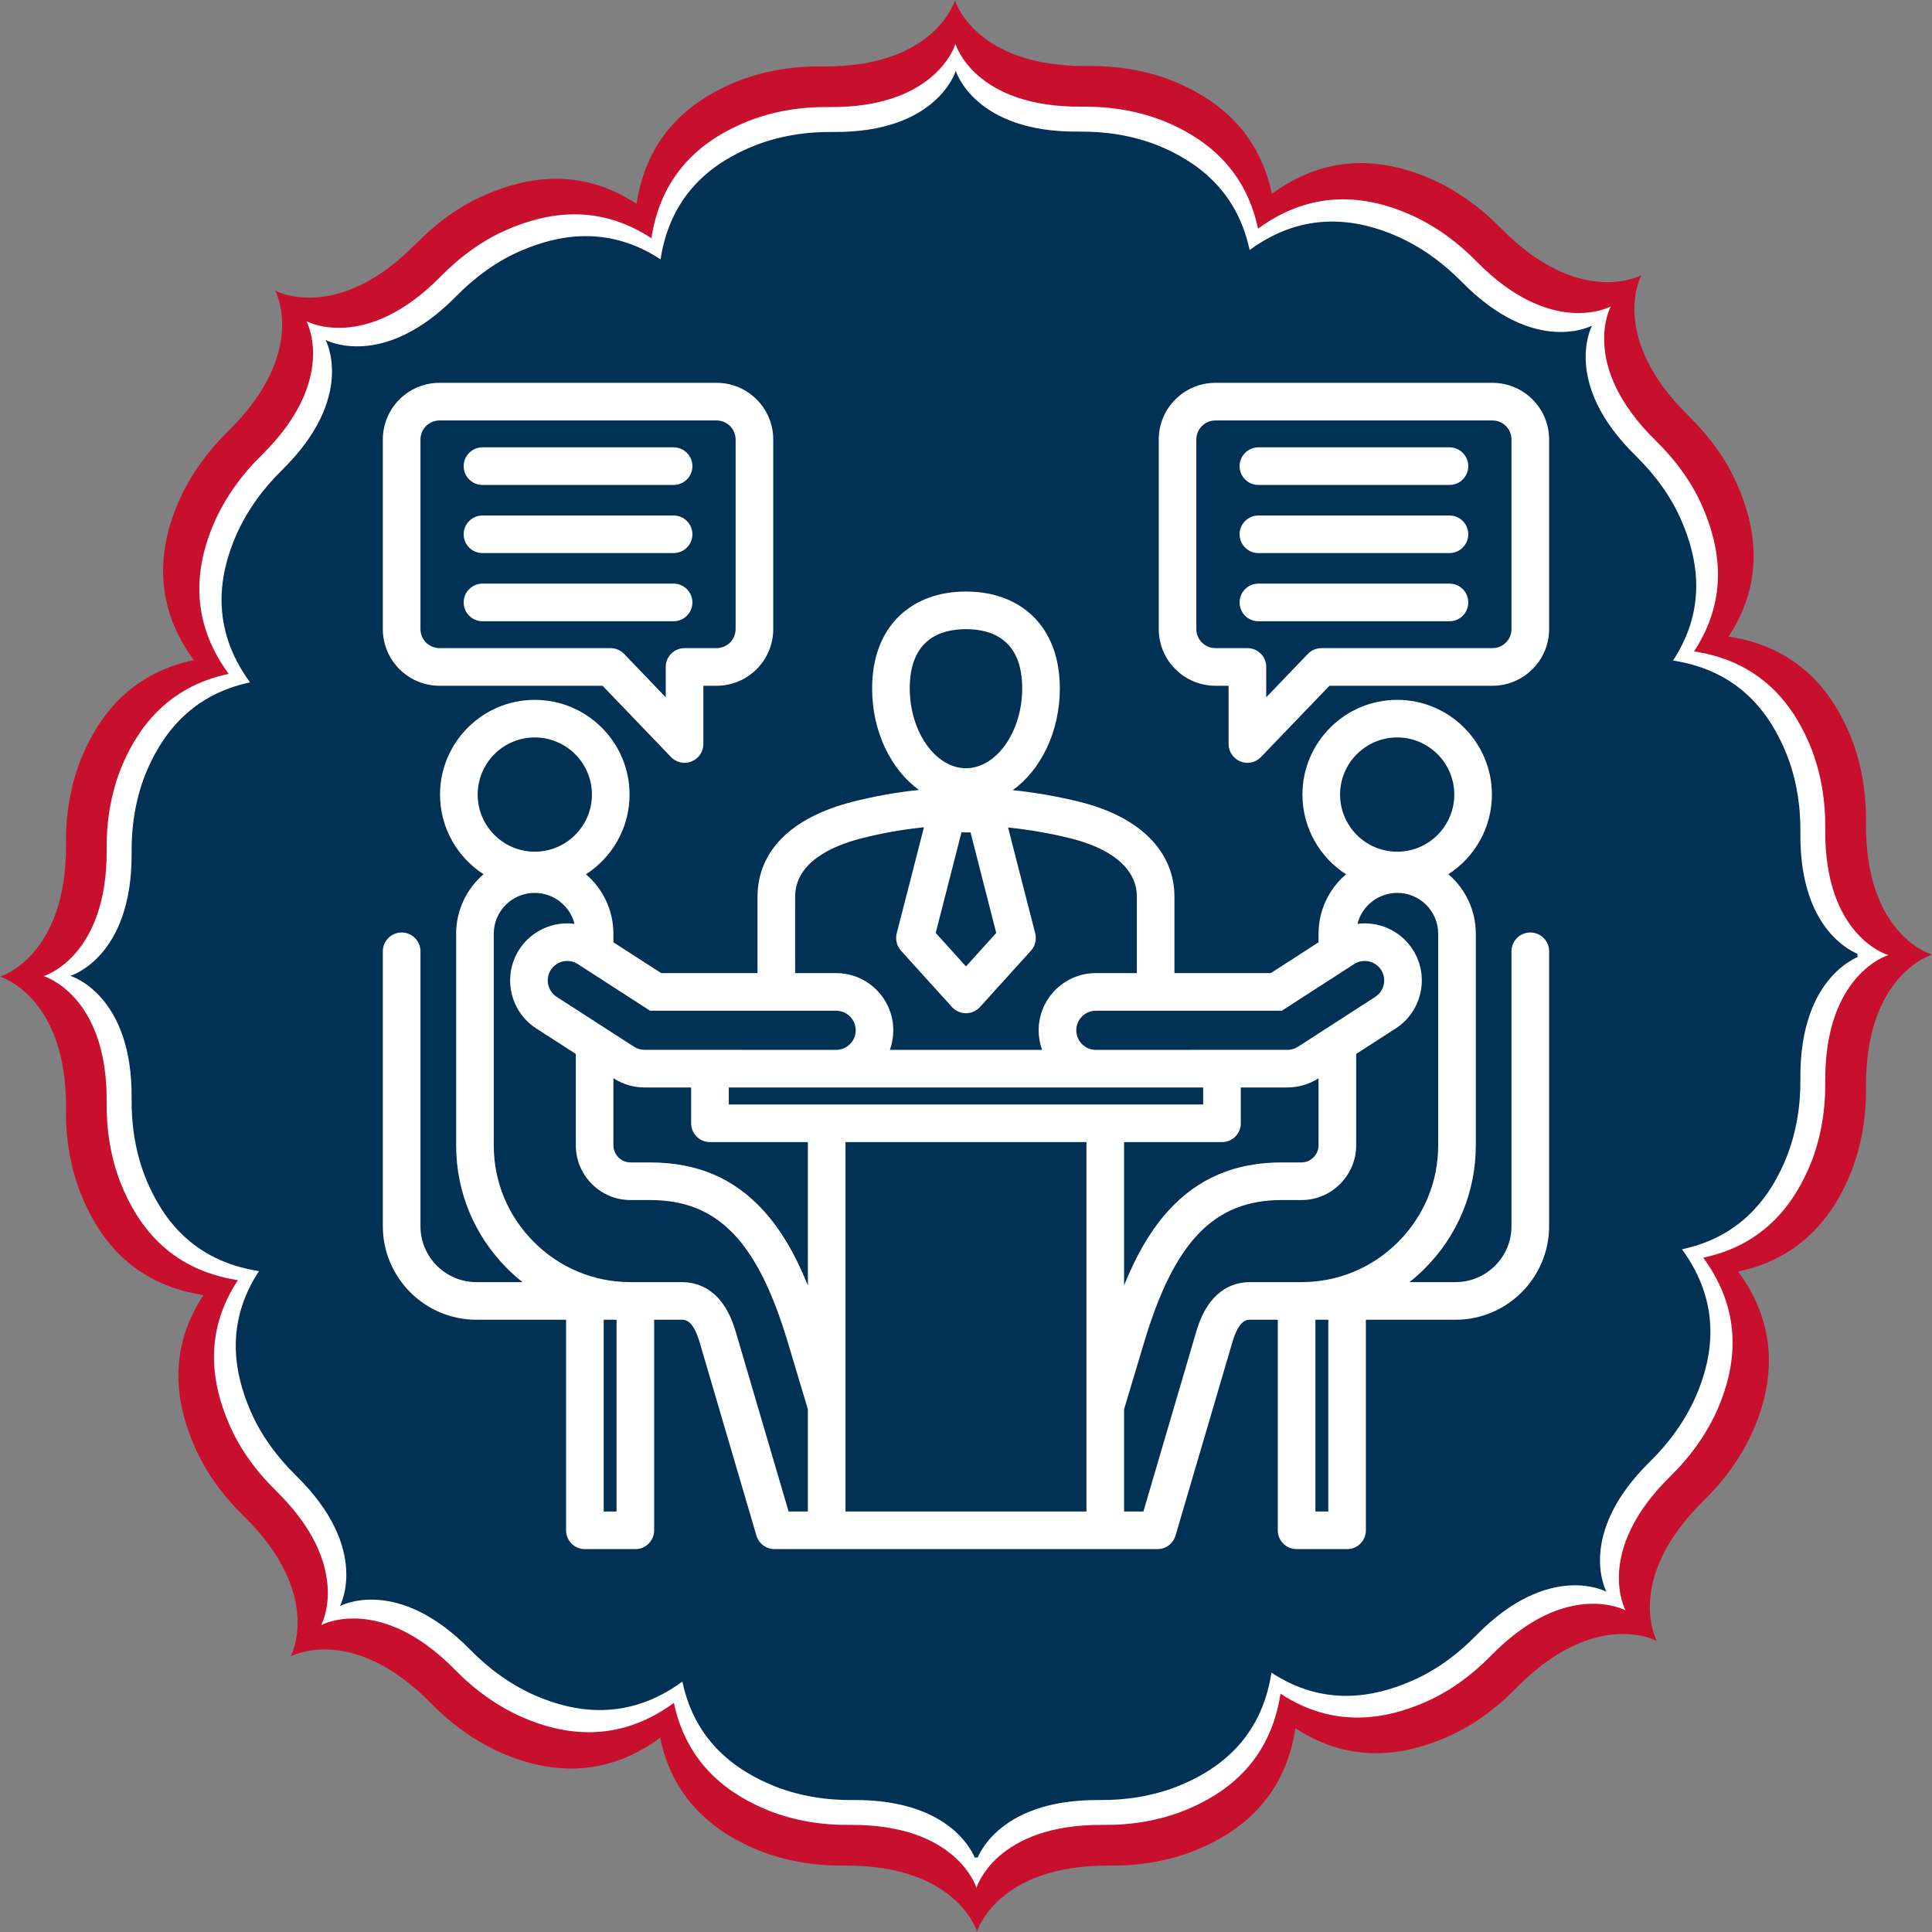 <svg xmlns="http://www.w3.org/2000/svg" xmlns:xlink="http://www.w3.org/1999/xlink" width="200" viewBox="0 0 150 150" height="200" preserveAspectRatio="xMidYMid meet"><rect x="0" y="0" width="150" height="150" fill="#808080" stroke="none"/><defs><clipPath id="5c2917a5ba"><path d="M 3.391 3.391 L 146.641 3.391 L 146.641 146.641 L 3.391 146.641 Z M 3.391 3.391 " clip-rule="nonzero"></path></clipPath><clipPath id="9db5c9d5f3"><path d="M 5.465 5.465 L 144.215 5.465 L 144.215 144.215 L 5.465 144.215 Z M 5.465 5.465 " clip-rule="nonzero"></path></clipPath><clipPath id="9d935db216"><path d="M 29.723 29.723 L 120.473 29.723 L 120.473 120.473 L 29.723 120.473 Z M 29.723 29.723 " clip-rule="nonzero"></path></clipPath></defs><path fill="#c8102e" d="M 144.875 63.867 C 144.906 61.617 144.547 59.371 143.734 57.301 C 142.418 54.008 139.871 50.289 134.207 49.422 C 137.082 45.047 136.273 40.848 134.926 37.73 C 134.055 35.695 132.707 33.867 131.09 32.277 C 124.824 26.133 127.434 21.367 127.434 21.367 C 127.434 21.367 122.668 23.977 116.523 17.711 C 114.934 16.094 113.105 14.773 111.07 13.875 C 107.832 12.469 103.367 11.66 98.75 15.047 C 97.672 9.922 94.137 7.523 91.02 6.266 C 88.949 5.453 86.703 5.094 84.457 5.125 C 75.676 5.215 74.145 0.031 74.145 0.031 C 74.145 0.031 72.617 5.246 63.867 5.156 C 61.617 5.125 59.371 5.484 57.301 6.293 C 54.008 7.613 50.289 10.16 49.422 15.824 C 45.047 12.945 40.848 13.758 37.73 15.105 C 35.695 15.973 33.867 17.324 32.277 18.941 C 26.133 25.176 21.367 22.566 21.367 22.566 C 21.367 22.566 23.977 27.332 17.711 33.477 C 16.094 35.066 14.773 36.895 13.875 38.93 C 12.469 42.168 11.66 46.633 15.047 51.25 C 9.922 52.328 7.523 55.863 6.266 58.98 C 5.453 61.051 5.094 63.297 5.125 65.543 C 5.184 74.297 0 75.824 0 75.824 C 0 75.824 5.215 77.352 5.125 86.105 C 5.094 88.352 5.453 90.598 6.266 92.668 C 7.582 95.965 10.129 99.68 15.793 100.551 C 12.918 104.926 13.727 109.121 15.074 112.238 C 15.945 114.277 17.293 116.105 18.91 117.691 C 25.176 123.836 22.566 128.602 22.566 128.602 C 22.566 128.602 27.332 125.992 33.477 132.258 C 35.066 133.875 36.895 135.195 38.93 136.094 C 42.168 137.504 46.633 138.312 51.25 134.926 C 52.328 140.051 55.863 142.449 59.012 143.707 C 61.078 144.516 63.328 144.875 65.574 144.844 C 74.324 144.785 75.855 149.969 75.855 149.969 C 75.855 149.969 77.383 144.785 86.133 144.844 C 88.383 144.875 90.629 144.516 92.699 143.707 C 95.992 142.387 99.711 139.84 100.578 134.176 C 104.953 137.055 109.152 136.242 112.27 134.895 C 114.305 134.027 116.133 132.676 117.723 131.059 C 123.867 124.797 128.633 127.402 128.633 127.402 C 128.633 127.402 126.023 122.637 132.289 116.492 C 133.906 114.906 135.227 113.078 136.125 111.039 C 137.531 107.801 138.34 103.336 134.953 98.723 C 140.078 97.641 142.477 94.105 143.734 90.961 C 144.547 88.891 144.906 86.645 144.875 84.395 C 144.816 75.645 150 74.117 150 74.117 C 150 74.117 144.785 72.648 144.875 63.867 Z M 144.875 63.867 " fill-opacity="1" fill-rule="nonzero"></path><g clip-path="url(#5c2917a5ba)"><path fill="#ffffff" d="M 141.711 64.367 C 141.738 62.219 141.395 60.074 140.625 58.102 C 139.363 54.953 136.934 51.402 131.523 50.574 C 134.27 46.398 133.5 42.391 132.211 39.414 C 131.383 37.469 130.094 35.723 128.547 34.207 C 122.566 28.34 125.059 23.793 125.059 23.793 C 125.059 23.793 120.508 26.281 114.641 20.301 C 113.125 18.754 111.379 17.496 109.434 16.637 C 106.344 15.293 102.082 14.52 97.672 17.754 C 96.645 12.859 93.266 10.57 90.289 9.371 C 88.316 8.598 86.172 8.254 84.023 8.281 C 75.641 8.367 74.18 3.418 74.18 3.418 C 74.18 3.418 72.723 8.398 64.367 8.312 C 62.219 8.281 60.074 8.625 58.102 9.398 C 54.953 10.656 51.402 13.09 50.574 18.496 C 46.398 15.75 42.391 16.523 39.414 17.812 C 37.469 18.641 35.723 19.93 34.207 21.473 C 28.34 27.426 23.793 24.938 23.793 24.938 C 23.793 24.938 26.281 29.484 20.301 35.352 C 18.754 36.867 17.496 38.613 16.637 40.559 C 15.293 43.648 14.52 47.914 17.754 52.32 C 12.859 53.352 10.57 56.727 9.371 59.703 C 8.598 61.676 8.254 63.824 8.281 65.969 C 8.34 74.324 3.391 75.785 3.391 75.785 C 3.391 75.785 8.367 77.242 8.281 85.598 C 8.254 87.746 8.598 89.891 9.371 91.863 C 10.629 95.012 13.062 98.559 18.469 99.391 C 15.723 103.566 16.496 107.574 17.781 110.551 C 18.613 112.496 19.898 114.242 21.445 115.758 C 27.426 121.625 24.938 126.172 24.938 126.172 C 24.938 126.172 29.484 123.684 35.352 129.664 C 36.867 131.211 38.613 132.469 40.559 133.328 C 43.648 134.672 47.914 135.445 52.32 132.211 C 53.352 137.105 56.727 139.395 59.73 140.594 C 61.707 141.367 63.852 141.711 65.996 141.684 C 74.352 141.625 75.812 146.574 75.812 146.574 C 75.812 146.574 77.27 141.625 85.625 141.684 C 87.773 141.711 89.918 141.367 91.895 140.594 C 95.039 139.336 98.59 136.902 99.418 131.496 C 103.598 134.242 107.602 133.469 110.578 132.184 C 112.523 131.352 114.27 130.066 115.785 128.52 C 121.652 122.539 126.203 125.027 126.203 125.027 C 126.203 125.027 123.711 120.48 129.691 114.613 C 131.238 113.098 132.496 111.352 133.355 109.406 C 134.699 106.316 135.473 102.051 132.238 97.645 C 137.133 96.613 139.422 93.238 140.625 90.234 C 141.395 88.258 141.738 86.113 141.711 83.969 C 141.652 75.613 146.605 74.152 146.605 74.152 C 146.605 74.152 141.625 72.75 141.711 64.367 Z M 141.711 64.367 " fill-opacity="1" fill-rule="nonzero"></path></g><g clip-path="url(#9db5c9d5f3)"><path fill="#013154" d="M 139.781 64.676 C 139.809 62.594 139.477 60.508 138.727 58.594 C 137.504 55.535 135.141 52.09 129.891 51.285 C 132.559 47.227 131.809 43.34 130.559 40.449 C 129.75 38.559 128.5 36.863 127 35.391 C 121.191 29.695 123.609 25.277 123.609 25.277 C 123.609 25.277 119.191 27.695 113.496 21.887 C 112.023 20.387 110.328 19.164 108.441 18.332 C 105.438 17.023 101.297 16.273 97.02 19.414 C 96.02 14.664 92.742 12.441 89.852 11.273 C 87.934 10.523 85.852 10.191 83.766 10.219 C 75.625 10.301 74.207 5.496 74.207 5.496 C 74.207 5.496 72.789 10.328 64.676 10.246 C 62.594 10.219 60.508 10.551 58.594 11.301 C 55.535 12.523 52.09 14.887 51.285 20.137 C 47.227 17.469 43.34 18.219 40.449 19.469 C 38.559 20.277 36.863 21.527 35.391 23.027 C 29.695 28.805 25.277 26.391 25.277 26.391 C 25.277 26.391 27.695 30.809 21.887 36.504 C 20.387 37.977 19.164 39.672 18.332 41.559 C 17.023 44.562 16.273 48.699 19.414 52.98 C 14.664 53.98 12.441 57.258 11.273 60.148 C 10.523 62.066 10.191 64.148 10.219 66.234 C 10.273 74.348 5.465 75.766 5.465 75.766 C 5.465 75.766 10.301 77.18 10.219 85.293 C 10.191 87.379 10.523 89.461 11.273 91.379 C 12.496 94.438 14.859 97.883 20.109 98.688 C 17.441 102.742 18.191 106.633 19.441 109.523 C 20.25 111.414 21.5 113.109 23 114.582 C 28.805 120.277 26.391 124.695 26.391 124.695 C 26.391 124.695 30.809 122.277 36.504 128.082 C 37.977 129.586 39.672 130.809 41.559 131.641 C 44.562 132.945 48.699 133.695 52.98 130.559 C 53.98 135.309 57.258 137.531 60.176 138.699 C 62.094 139.449 64.176 139.781 66.262 139.754 C 74.375 139.699 75.793 144.504 75.793 144.504 C 75.793 144.504 77.207 139.699 85.32 139.754 C 87.406 139.781 89.488 139.449 91.406 138.699 C 94.465 137.477 97.91 135.113 98.715 129.863 C 102.77 132.531 106.66 131.781 109.551 130.527 C 111.441 129.723 113.137 128.473 114.609 126.973 C 120.305 121.164 124.723 123.582 124.723 123.582 C 124.723 123.582 122.305 119.164 128.113 113.469 C 129.613 111.996 130.836 110.301 131.668 108.41 C 132.973 105.41 133.723 101.27 130.586 96.992 C 135.336 95.992 137.559 92.715 138.727 89.797 C 139.477 87.879 139.809 85.793 139.781 83.711 C 139.727 75.598 144.531 74.18 144.531 74.18 C 144.531 74.18 139.699 72.82 139.781 64.676 Z M 139.781 64.676 " fill-opacity="1" fill-rule="nonzero"></path></g><g clip-path="url(#9d935db216)"><path fill="#ffffff" d="M 118.812 72.398 C 118.008 72.398 117.352 73.051 117.352 73.859 L 117.352 95.195 C 117.352 97.594 115.402 99.543 113.008 99.543 L 109.43 99.543 C 109.84 99.219 110.238 98.871 110.613 98.492 C 113.172 95.934 114.582 92.535 114.582 88.926 L 114.582 72.496 C 114.582 70.648 113.754 68.992 112.453 67.875 C 114.484 66.562 115.832 64.281 115.832 61.691 C 115.832 57.637 112.531 54.336 108.477 54.336 C 104.422 54.336 101.121 57.637 101.121 61.691 C 101.121 64.285 102.473 66.57 104.504 67.879 C 103.199 68.996 102.371 70.652 102.371 72.496 L 102.371 73.16 L 98.664 75.551 L 91.184 75.551 L 91.184 69.637 C 91.184 66.105 88.508 63.418 83.836 62.258 C 82.098 61.828 80.363 61.527 78.633 61.348 C 80.812 59.77 82.285 56.82 82.285 53.449 C 82.285 51.059 81.535 49.094 80.117 47.766 C 78.832 46.562 77.062 45.926 75 45.926 C 72.938 45.926 71.168 46.562 69.883 47.766 C 68.461 49.094 67.711 51.059 67.711 53.449 C 67.711 56.812 69.176 59.754 71.348 61.332 C 69.602 61.512 67.867 61.82 66.148 62.262 C 61.418 63.477 58.812 66.098 58.812 69.637 L 58.812 75.551 L 51.332 75.551 L 47.625 73.16 L 47.625 72.496 C 47.625 70.652 46.797 68.996 45.492 67.879 C 47.527 66.57 48.879 64.285 48.879 61.691 C 48.879 57.637 45.578 54.336 41.52 54.336 C 37.465 54.336 34.164 57.637 34.164 61.691 C 34.164 64.281 35.512 66.562 37.543 67.875 C 36.242 68.992 35.414 70.648 35.414 72.496 L 35.414 88.926 C 35.414 92.535 36.824 95.934 39.383 98.492 C 39.762 98.871 40.156 99.219 40.566 99.543 L 36.988 99.543 C 34.594 99.543 32.645 97.594 32.645 95.195 L 32.645 73.859 C 32.645 73.051 31.988 72.398 31.184 72.398 C 30.379 72.398 29.723 73.051 29.723 73.859 L 29.723 95.195 C 29.723 99.203 32.984 102.465 36.988 102.465 L 43.949 102.465 L 43.949 118.812 C 43.949 119.621 44.602 120.273 45.41 120.273 L 49.328 120.273 C 50.137 120.273 50.789 119.621 50.789 118.812 L 50.789 102.465 L 52.93 102.465 C 53.191 102.465 53.805 102.465 54.316 104.203 L 58.73 119.227 C 58.914 119.848 59.484 120.273 60.133 120.273 L 89.863 120.273 C 90.512 120.273 91.082 119.848 91.266 119.227 L 95.684 104.203 C 96.191 102.465 96.805 102.465 97.066 102.465 L 99.207 102.465 L 99.207 118.812 C 99.207 119.621 99.863 120.273 100.668 120.273 L 104.586 120.273 C 105.395 120.273 106.047 119.621 106.047 118.812 L 106.047 102.465 L 113.008 102.465 C 117.012 102.465 120.273 99.203 120.273 95.195 L 120.273 73.859 C 120.273 73.051 119.621 72.398 118.812 72.398 Z M 108.477 57.254 C 110.922 57.254 112.91 59.246 112.91 61.691 C 112.91 64.137 110.922 66.125 108.477 66.125 C 106.031 66.125 104.043 64.137 104.043 61.691 C 104.043 59.246 106.031 57.254 108.477 57.254 Z M 99.523 78.473 L 105.137 74.848 C 105.84 74.398 106.781 74.602 107.23 75.305 C 107.68 76.008 107.477 76.945 106.77 77.398 L 100.781 81.266 C 100.535 81.422 100.25 81.508 99.957 81.508 L 85.059 81.512 C 84.23 81.496 83.562 80.82 83.562 79.992 C 83.562 79.152 84.242 78.473 85.082 78.473 Z M 62.723 99.797 C 61.723 97.324 60.594 95.43 59.262 93.973 C 56.977 91.469 54.105 90.25 50.484 90.25 L 48.953 90.25 C 48.605 90.25 48.273 90.113 48.02 89.859 C 47.766 89.605 47.625 89.273 47.625 88.926 L 47.625 83.715 L 47.641 83.723 C 48.355 84.184 49.18 84.426 50.031 84.43 L 53.453 84.43 C 53.461 84.43 53.469 84.43 53.477 84.43 L 53.66 84.43 L 53.66 87.211 C 53.66 88.02 54.316 88.672 55.121 88.672 L 62.723 88.672 Z M 56.582 85.75 L 56.582 84.43 L 93.414 84.43 L 93.414 85.75 Z M 87.273 88.672 L 94.875 88.672 C 95.684 88.672 96.336 88.02 96.336 87.211 L 96.336 84.43 L 96.52 84.43 C 96.527 84.43 96.535 84.43 96.543 84.43 L 99.969 84.43 C 100.816 84.426 101.645 84.184 102.359 83.723 L 102.371 83.715 L 102.371 88.926 C 102.371 89.273 102.23 89.605 101.977 89.859 C 101.727 90.113 101.395 90.25 101.043 90.25 L 99.512 90.25 C 95.895 90.25 93.023 91.469 90.734 93.973 C 89.402 95.43 88.273 97.324 87.273 99.797 Z M 74.648 64.629 L 75.352 64.629 L 77.348 72.434 L 75 75.031 L 72.648 72.434 Z M 75 48.848 C 76.988 48.848 79.363 49.645 79.363 53.449 C 79.363 56.809 77.363 59.645 75 59.645 C 72.633 59.645 70.633 56.809 70.633 53.449 C 70.633 49.645 73.008 48.848 75 48.848 Z M 61.734 69.637 C 61.734 66.973 64.531 65.695 66.875 65.09 C 68.48 64.68 70.102 64.395 71.734 64.23 L 69.621 72.469 C 69.5 72.945 69.625 73.449 69.953 73.812 L 73.914 78.188 C 74.191 78.492 74.586 78.668 75 78.668 C 75.41 78.668 75.805 78.492 76.082 78.188 L 80.043 73.812 C 80.371 73.449 80.496 72.945 80.375 72.469 L 78.266 64.246 C 79.883 64.41 81.508 64.691 83.133 65.094 C 85.051 65.57 88.266 66.793 88.266 69.637 L 88.266 75.551 L 85.082 75.551 C 82.633 75.551 80.641 77.543 80.641 79.992 C 80.641 80.523 80.734 81.035 80.906 81.512 L 69.09 81.512 C 69.262 81.035 69.355 80.523 69.355 79.992 C 69.355 77.543 67.363 75.551 64.914 75.551 L 61.734 75.551 Z M 64.914 78.473 C 65.754 78.473 66.438 79.152 66.438 79.992 C 66.438 80.82 65.766 81.496 64.941 81.512 L 50.039 81.508 C 49.746 81.508 49.465 81.422 49.223 81.266 L 43.223 77.398 C 42.52 76.945 42.316 76.008 42.766 75.305 C 43.219 74.602 44.156 74.398 44.855 74.848 L 50.473 78.473 Z M 41.52 57.254 C 43.965 57.254 45.957 59.246 45.957 61.691 C 45.957 64.137 43.965 66.125 41.52 66.125 C 39.074 66.125 37.086 64.137 37.086 61.691 C 37.086 59.246 39.074 57.254 41.52 57.254 Z M 46.871 117.352 L 46.871 102.465 L 47.867 102.465 L 47.867 117.352 Z M 57.117 103.379 C 56.188 100.207 54.324 99.543 52.93 99.543 L 48.953 99.543 C 46.125 99.543 43.457 98.438 41.449 96.426 C 39.441 94.418 38.336 91.754 38.336 88.926 L 38.336 72.496 C 38.336 70.746 39.758 69.324 41.508 69.324 C 43 69.324 44.258 70.348 44.605 71.727 C 42.961 71.516 41.262 72.242 40.309 73.727 C 38.988 75.785 39.586 78.535 41.641 79.852 L 44.707 81.828 L 44.707 88.926 C 44.707 90.055 45.148 91.117 45.953 91.926 C 46.758 92.73 47.824 93.172 48.953 93.172 L 50.484 93.172 C 55.723 93.172 58.816 96.371 61.164 104.211 L 62.723 109.414 L 62.723 117.352 L 61.227 117.352 Z M 65.645 117.352 L 65.645 88.672 L 84.352 88.672 L 84.352 117.352 Z M 92.879 103.379 L 88.773 117.352 L 87.273 117.352 L 87.273 109.414 L 88.832 104.211 C 91.18 96.371 94.273 93.172 99.512 93.172 L 101.043 93.172 C 102.172 93.172 103.238 92.73 104.043 91.926 C 104.848 91.117 105.293 90.055 105.293 88.926 L 105.293 81.828 L 108.352 79.855 C 110.41 78.535 111.008 75.785 109.688 73.727 C 108.734 72.242 107.035 71.516 105.391 71.727 C 105.738 70.348 106.996 69.324 108.492 69.324 C 110.238 69.324 111.66 70.746 111.66 72.496 L 111.66 88.926 C 111.66 91.754 110.555 94.418 108.547 96.43 C 106.539 98.438 103.875 99.543 101.043 99.543 L 97.066 99.543 C 95.672 99.543 93.812 100.207 92.879 103.379 Z M 103.129 117.352 L 102.129 117.352 L 102.129 102.465 L 103.129 102.465 Z M 34.121 53.242 L 46.781 53.242 L 52.098 58.777 C 52.379 59.07 52.762 59.227 53.152 59.227 C 53.332 59.227 53.52 59.191 53.695 59.117 C 54.25 58.895 54.609 58.359 54.609 57.766 L 54.609 53.242 L 55.637 53.242 C 58.062 53.242 60.035 51.27 60.035 48.844 L 60.035 34.121 C 60.035 31.695 58.062 29.723 55.637 29.723 L 34.121 29.723 C 31.695 29.723 29.723 31.695 29.723 34.121 L 29.723 48.844 C 29.723 51.27 31.695 53.242 34.121 53.242 Z M 32.645 34.121 C 32.645 33.309 33.309 32.645 34.121 32.645 L 55.637 32.645 C 56.449 32.645 57.113 33.309 57.113 34.121 L 57.113 48.844 C 57.113 49.656 56.449 50.32 55.637 50.32 L 53.148 50.32 C 52.344 50.32 51.688 50.973 51.688 51.781 L 51.688 54.137 L 48.457 50.77 C 48.18 50.48 47.801 50.32 47.402 50.32 L 34.121 50.32 C 33.309 50.32 32.645 49.656 32.645 48.844 Z M 36 36.191 C 36 35.387 36.656 34.73 37.461 34.73 L 52.297 34.73 C 53.102 34.73 53.758 35.387 53.758 36.191 C 53.758 37 53.102 37.652 52.297 37.652 L 37.461 37.652 C 36.652 37.652 36 37 36 36.191 Z M 36 41.48 C 36 40.676 36.656 40.023 37.461 40.023 L 52.297 40.023 C 53.102 40.023 53.758 40.676 53.758 41.48 C 53.758 42.289 53.102 42.941 52.297 42.941 L 37.461 42.941 C 36.652 42.941 36 42.289 36 41.48 Z M 36 46.773 C 36 45.965 36.656 45.312 37.461 45.312 L 52.297 45.312 C 53.102 45.312 53.758 45.965 53.758 46.773 C 53.758 47.578 53.102 48.234 52.297 48.234 L 37.461 48.234 C 36.652 48.234 36 47.578 36 46.773 Z M 115.875 29.723 L 94.363 29.723 C 91.938 29.723 89.965 31.695 89.965 34.121 L 89.965 48.844 C 89.965 51.27 91.938 53.242 94.363 53.242 L 95.387 53.242 L 95.387 57.766 C 95.387 58.359 95.75 58.895 96.301 59.117 C 96.48 59.191 96.664 59.227 96.848 59.227 C 97.238 59.227 97.621 59.07 97.902 58.777 L 103.219 53.242 L 115.875 53.242 C 118.301 53.242 120.273 51.27 120.273 48.844 L 120.273 34.121 C 120.273 31.695 118.301 29.723 115.875 29.723 Z M 117.352 48.844 C 117.352 49.656 116.691 50.32 115.875 50.32 L 102.594 50.32 C 102.199 50.32 101.816 50.48 101.543 50.77 L 98.309 54.137 L 98.309 51.781 C 98.309 50.973 97.652 50.32 96.848 50.32 L 94.363 50.32 C 93.547 50.32 92.883 49.656 92.883 48.844 L 92.883 34.121 C 92.883 33.309 93.547 32.645 94.363 32.645 L 115.875 32.645 C 116.691 32.645 117.352 33.309 117.352 34.121 Z M 113.996 36.191 C 113.996 37 113.344 37.652 112.535 37.652 L 97.703 37.652 C 96.895 37.652 96.242 37 96.242 36.191 C 96.242 35.387 96.895 34.73 97.703 34.73 L 112.535 34.73 C 113.344 34.73 113.996 35.387 113.996 36.191 Z M 113.996 41.48 C 113.996 42.289 113.344 42.941 112.535 42.941 L 97.703 42.941 C 96.895 42.941 96.242 42.289 96.242 41.48 C 96.242 40.676 96.895 40.023 97.703 40.023 L 112.535 40.023 C 113.344 40.023 113.996 40.676 113.996 41.48 Z M 113.996 46.773 C 113.996 47.578 113.344 48.234 112.535 48.234 L 97.703 48.234 C 96.895 48.234 96.242 47.578 96.242 46.773 C 96.242 45.965 96.895 45.312 97.703 45.312 L 112.535 45.312 C 113.344 45.312 113.996 45.965 113.996 46.773 Z M 113.996 46.773 " fill-opacity="1" fill-rule="nonzero"></path></g></svg>